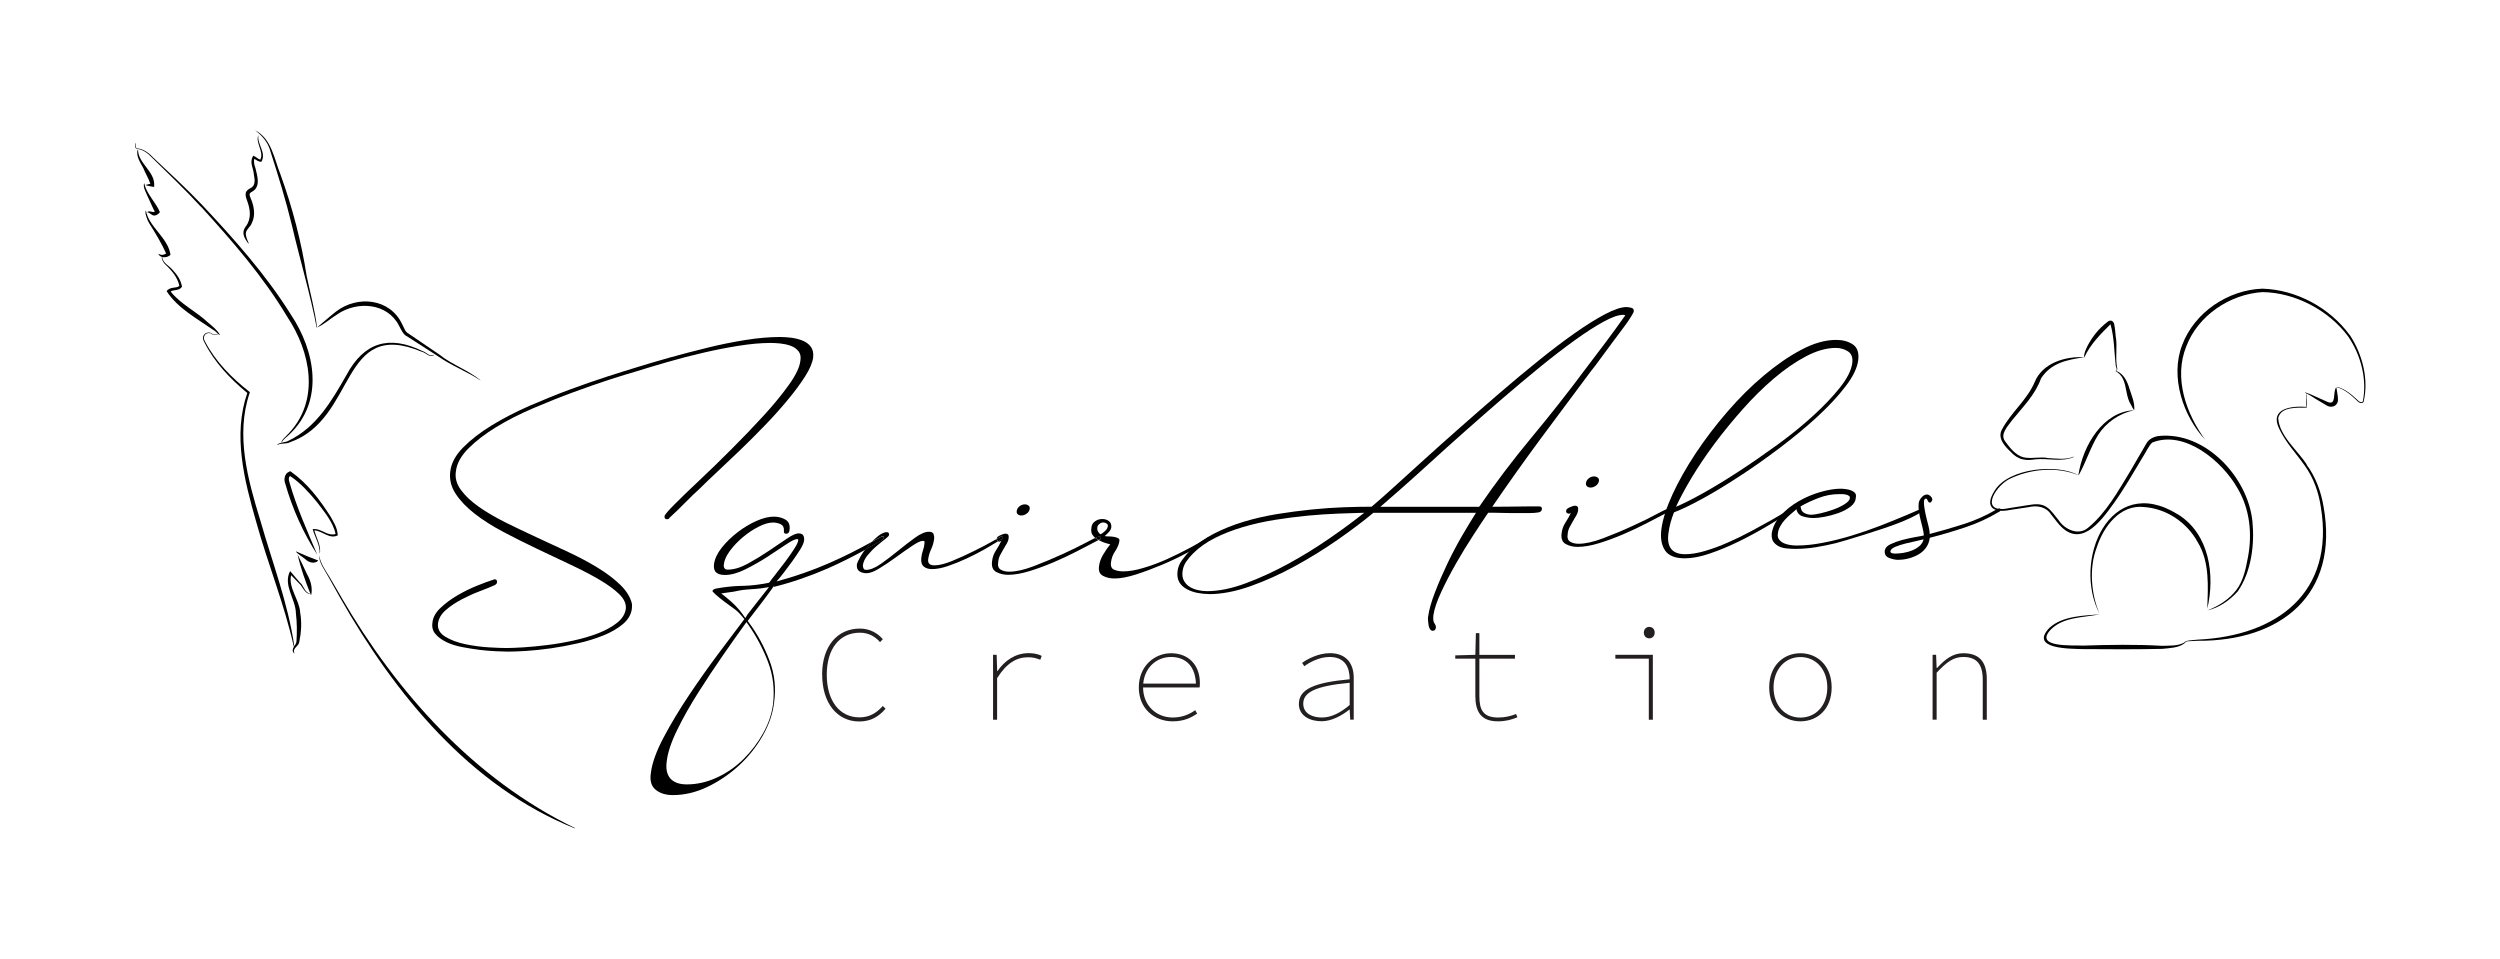<?xml version="1.0" encoding="UTF-8"?><svg id="Layer_1" xmlns="http://www.w3.org/2000/svg" viewBox="0 0 327.45 125.56"><defs><style>.cls-1{fill:none;}.cls-2{fill:#231f20;}</style></defs><g><path d="m44.72,78.24l-1.58-2.7c-.54-.88-1.17-1.75-1.33-2.79-.06.94.77,1.99,1.23,2.85,0,0,1.53,2.73,1.53,2.73,7.15,12.57,16.96,24.65,30.71,30.17,0,0,.02-.05.02-.05-13.21-6.39-23.29-17.68-30.59-30.21Z"/><path d="m26.33,27.08c4.1,4.5,8.15,9.15,11.28,14.39,3.07,4.62,4.34,10.89.21,15.29-.2.23-1.05.97-.95,1.2.28-.43.68-.74,1.06-1.08,4.58-4.37,3.36-10.91.16-15.69-3.26-5.21-7.37-9.82-11.56-14.29-2.11-2.22-4.37-4.29-6.6-6.39-.52-.56-1.21-1.02-1.99-1.08-.22-.1-.19-.42-.19-.66h-.06c0,.23-.07.57.21.72.79.09,1.41.52,1.94,1.09,2.19,2.14,4.4,4.25,6.47,6.5Z"/><path d="m44.24,70.12c-.04-.98-.55-1.75-.98-2.52-1.41-2.18-2.99-4.3-5.14-5.81-.16-.11-.1-.07-.26,0-.61.25-.71,1.05-.49,1.58.93,3.27,2.35,6.43,4.19,9.29-1.27-3-2.72-6.23-3.64-9.46-.13-.4-.14-.66.07-.85,1.34.87,2.47,2.14,3.49,3.37.95,1.26,2.16,2.66,2.47,4.22-.43.15-.9.03-1.34-.18-.5-.23-1.05-.54-1.66-.45.32,1.09.98,2.08.92,3.23.27-.93-.44-2.1-.7-3.07,1.04.04,1.98,1.21,3.07.65Z"/><path d="m55.28,46.08c.51.14,1,.81,1.55.44l-.03-.05c-.52.32-.98-.36-1.47-.49-4.37-2.14-7.67-1.14-9.96,3.16-1.93,3.38-3.9,6.79-7.51,8.55-.43.31-1.08.16-1.55.55l.03.05c.46-.31,1.07-.08,1.63-.36,8.81-3.08,6.51-16.39,17.31-11.84Z"/><path d="m35.39,19.73c1.05,3.25,2.06,6.53,2.86,9.85.9,3.89,2.51,9.44,3.22,13.3h.06c-.29-2.28-.89-4.48-1.36-6.72-.7-4.51-1.86-8.96-3.42-13.27-.83-2.05-1.17-4.73-3.34-5.83.89.68,1.63,1.48,1.99,2.67Z"/><path d="m44.22,41.14c2.61-1.75,6.54-1.47,8.06,1.55.23.43.54,1.15,1.01,1.35.88.57,3.17,2.05,4.09,2.63,1.77,1.26,3.84,1.99,5.62,3.21-1.53-1.35-3.82-2.11-5.47-3.45-.88-.6-3.15-2.15-4.01-2.73-.46-.23-.56-.72-.84-1.23-1.6-3.4-5.86-3.82-8.67-1.66-.86.67-1.75,1.47-2.49,2.09,1-.44,1.81-1.23,2.71-1.76Z"/><path d="m39.36,76.39c-.08-.09-1.33-1.54-1.36-1.59-.97,1.86.74,3.67.76,5.56.15,1.2.15,2.46.07,3.67-.02.21-.16.42-.28.62-.81-5.61-2.89-11-4.44-16.44-1.65-5.39-3.28-11.2-1.41-16.75.04-.12.05-.09-.05-.16-2.29-1.8-4.42-3.94-5.78-6.54-.39-.57-.04-1.25.67-1.12.12,0,.17.12.3.18.26.14.51-.06.73-.04v-.05c.06.05.12.1.2.15,0,0,.03-.05.03-.05-.42-.66-.97-1.1-1.56-1.59-1.52-1.44-3.63-2.43-4.89-4.06.41-.26,1.07-.08,1.44-.56,0,0,.05-.06.05-.06-.14-.84-.62-1.56-1.17-2.14-.46-.6-1.35-.93-1.42-1.75h-.06c0,.41.25.78.53,1.04.8.74,1.57,1.67,1.77,2.75-.45.35-1.21.05-1.67.67,1.45,2.25,3.95,3.57,6.09,5.07.27.13.44.34.65.53-.26,0-.49.16-.7.04-.35-.39-1.11-.24-1.25.31-.07.26.03.53.15.74,1.31,2.62,3.38,4.8,5.63,6.65-1.92,5.54-.38,11.48,1.17,16.9,1.53,5.51,3.69,10.78,4.93,16.36-.16.27-.26.54.03.84l.05-.03c-.34-.64.58-.87.63-1.47.26-1.25.34-2.54.12-3.81-.09-1.69-1.58-3.26-1.19-4.92.28.29,1.12,1.15,1.12,1.15.42.41.63,1.17,1.29,1.31l.02-.05c-.65-.2-.76-.92-1.18-1.38Z"/><path d="m31.88,30.46c.01.6.36,1.03.65,1.44l.05-.03c-.2-.47-.43-.96-.37-1.4.08-.46.61-.78.77-1.24.52-1.02.29-2.24-.11-3.17-.16-.47-.38-.69.18-.97,1.12-.64.65-2.05.41-3.06-.15-.43-.26-.84-.14-1.22.25.15.54.39.91.38l.04-.07c.62-1.16-.63-2.24-.42-3.42-.46.92.78,2.22.24,3.21-.26-.06-.46-.3-.8-.46-.16-.08-.1-.06-.19.07-.43.82.11,1.53.15,2.33.13.66.25,1.47-.45,1.8-.24.09-.62.4-.62.72-.04.35.09.65.17.87.44,1.16.61,2.39-.14,3.4-.13.18-.34.5-.31.8Z"/><path d="m22.21,33.47l.12-.08s-.03-.18-.03-.18c-.39-2.13-2.85-3.57-3.18-5.62-.23.18.19,1.29.38,1.58.81,1.3,1.67,2.69,2.26,4.03-.3.2-.61.26-.97.05l-.04.04c.27.5,1.03.51,1.45.19Z"/><path d="m19.1,24.2v.06c.36.12.72.16,1.09.23,0,0,.01-.27.01-.27.04-1.8-2.11-2.84-2.12-4.6,0,0-.06,0-.06,0-.22.87.38,1.7.76,2.42.26.67.7,1.35.91,2.04-.2.04-.4.08-.6.14Z"/><path d="m38.98,72.64c.37,1.7,1.05,3.58,1.73,5.27,0,0,.06-.01.06-.01.19-.95-.1-1.93-.58-2.74-.39-.85-.79-1.69-1.21-2.52Z"/><path d="m20.28,27.71c-.25.2-.69-.19-.98.06l.02.05c.23,0,.35.2.6.33.35.23.82-.06,1.02-.37-.49-1.22-1.86-2.54-2.03-3.77-.31.38.39,1.57.55,1.98.28.57.5,1.16.81,1.72Z"/><path d="m40.03,73.27c.39.41,1.21.64,1.66.15-1.09-.4-1.87-.73-2.94-1.21.1.28.93.75,1.27,1.06Z"/><path d="m268.68,67.42s.73.93.73.93c2.92,3.77,5.62.13,7.49-2.48,1.34-1.87,2.59-4.05,3.77-6.02.34-.49.81-1.55,1.24-1.89,4.23-1.69,9.18,2.45,11.17,6.01,1.6,2.68,1.94,5.96,1.36,8.99-.28,1.52-.6,3.11-1.54,4.34-.95,1.23-2.41,2.15-3.8,2.65,1.5-.31,2.95-1.31,4-2.49,1.78-2.55,2.23-6.18,1.92-9.2-.6-5.76-6.13-11.74-12.21-11.16-.61.06-1.34.37-1.67.97,0,0-.3.52-.3.52-.37.64-1.4,2.4-1.78,3.06-1.61,2.63-3.17,5.51-5.57,7.48-1.24,1.05-3.02.25-3.83-.97-.46-.54-1.01-1.4-1.63-1.77-.71-.48-1.61-.36-2.39-.23,0,0-2.33.37-2.34.37-4.03.89-2.23-2.61-.19-3.75,2.73-1.37,6.26-1.71,9.11-.54-2.69-1.51-9.08-.98-10.95,2-1.44,2.23-.09,3,2.07,2.54,0,0,2.34-.35,2.34-.35,1.14-.27,2.34-.07,2.99.99Z"/><path d="m302.15,60.86c-1.25-1.94-3.6-3.74-3.75-6.11.36-1.52,2.51-1.34,3.74-1.36.07-.5.03-1.15-.03-1.7,0-.04-.06-.02-.06,0,.08.52.01,1.06.04,1.6-1.97-.14-4.88.2-3.55,2.89.86,1.81,2.25,3.25,3.36,4.84,1.13,1.58,1.79,3.45,2.08,5.37,1.86,11.19-5.68,16.91-16.14,17.39-.37.05-1.02.07-1.38.16,0,0-.03.01-.05.04-.14,0-.26.1-.34.19-.84.47-1.93.38-2.88.42-3.41-.2-6.9-.14-10.33-.03-1.35-.07-6.56.31-4.22-2.13,1.67-1.65,4.26-1.53,6.4-1.97-2.04.19-4.84.17-6.6,1.77-2.7,2.81,2.76,2.74,4.41,2.79,3.47.03,6.87.04,10.34-.03.98-.11,2.15-.11,2.95-.74.15-.2.2-.18.29-.21,0,0,.01,0,.02,0,.02,0,.03,0,.03-.02,0,0,0,0,0,0,0,0,0,0,0,0,0,0,0,0,0,0,0-.01,0-.02-.02-.02,0,0,1.37-.07,1.37-.07,10.94.09,18.58-6.07,16.51-17.58-.33-1.95-1.03-3.88-2.22-5.48Z"/><path d="m285.23,67.36c-8.87-5.51-13.89,6.06-10.21,13.08-1.1-2.51-1.45-5.98-.38-8.76.88-2.7,3.03-5.62,6.18-5.27,2.96.2,5.65,2.04,7.04,4.61,1.59,2.63,1.34,5.79,1.25,8.72,1.03-4.39.31-9.81-3.88-12.39Z"/><path d="m307.76,43.88c-2.61-3.57-7-5.95-11.45-6.07-4.5.17-8.88,3.11-10.48,7.36-1.64,4.22.15,9.39,3.01,12.43-2.52-3.45-4.15-8.11-2.48-12.23,1.52-4.03,5.7-6.84,9.97-7.11,4.26.05,8.66,2.36,11.21,5.78,1.67,2.41,2.53,5.64,1.94,8.53-.14.21-.44.09-.62-.11-.79-.74-1.66-1.51-2.75-1.79-.03,0-.05.04-.02.05,1.07.3,1.9,1.06,2.7,1.83.1.09.21.19.36.23.15.05.34,0,.43-.14.71-2.94-.14-6.24-1.81-8.77Z"/><path d="m263.43,59.26c.39.41.91.77,1.48.9.57.15,1.18.08,1.71,0,1.64-.16,3.41.39,4.98-.29.03-.01,0-.07-.02-.05-1.03.43-2.19.24-3.29.18-1.08-.22-2.26.14-3.3-.11-1.02-.29-1.77-1.28-2.37-2.1-.66-.92.29-1.87.91-2.73,1.39-1.73,3.04-3.33,3.8-5.49,1.32-2.05,3.41-2.44,5.63-2.77.01.02.04.02.05,0,.74-1.65,2.16-3.09,3.42-4.33.49,1.67.49,3.69.69,5.45.07.22.24.54-.01.65,0,0,0,0,0,.01,0,0,0,0,0,.01,0,0,0,0,0,.01,0,0,0,0,0,.01.42.23.75.6.95,1.01.52,1.08.39,2.4,1.08,3.44.12.21.21.49.4.66.1-.98-.35-1.92-.64-2.86-.27-.92-.77-1.95-1.73-2.28.11-.06.17-.2.15-.31-.3-1.36.05-2.85-.21-4.26-.05-.52-.08-1.03-.2-1.58-.04-.14-.14-.41-.46-.44-.28,0-.41.18-.5.24-1.06.82-1.89,1.87-2.51,3.04-.22.47-.49.97-.47,1.52,0,0,0,0,0,0-2.47-.14-5.47.76-6.48,3.28-.99,2.32-3.06,3.92-4.25,6.14-.7,1.18.41,2.32,1.22,3.06Z"/><path d="m272.23,62.2s.04.05.05.02c.96-1.71,1.52-3.63,2.55-5.28,1.05-1.62,2.75-2.79,4.69-3.21-4.1.19-6.71,4.66-7.29,8.47Z"/><path d="m305.97,50.77c-.45.66.1,2.39-1.12,1.87-.47-.22-1.7-.77-2.16-.97-.19-.14-.64-.13-.67-.31-.01-.03-.06-.02-.05.01.01.16.2.24.32.26.22.09.78.48,1,.61,0,0,1.38.82,1.38.82.62.45,1.52.18,1.56-.66,0-.61-.14-1.07-.2-1.61,0-.03-.04-.04-.06-.01Z"/></g><g><path d="m158.35,77.81c-.46,0-.94-.05-1.44-.14-.5-.09-.98-.25-1.42-.48-.44-.23-.78-.53-1.01-.91-.23-.38-.31-.86-.25-1.44.06-.52.25-1,.57-1.44.32-.44.66-.86,1.03-1.26.88-.85,1.93-1.59,3.13-2.22,1.2-.62,2.51-1.15,3.93-1.58,1.42-.43,2.88-.76,4.39-1.01,1.51-.24,3-.44,4.48-.59,1.48-.15,2.89-.25,4.23-.3,1.34-.05,2.56-.07,3.66-.07.73-.61,1.68-1.45,2.86-2.52,1.17-1.07,2.5-2.27,3.98-3.61,1.48-1.34,3.07-2.77,4.78-4.27,1.71-1.51,3.42-3,5.14-4.48,1.72-1.48,3.42-2.9,5.1-4.25,1.68-1.36,3.25-2.55,4.73-3.59,1.48-1.04,2.8-1.87,3.98-2.49,1.17-.62,2.11-.94,2.81-.94.15,0,.36.03.62.09.26.06.37.21.34.46,0,.09-.12.34-.37.73-.24.4-.56.86-.96,1.39-.4.53-.82,1.11-1.28,1.71-.46.61-.89,1.2-1.3,1.76-.41.56-.78,1.06-1.1,1.49-.32.43-.56.73-.71.91-2.19,2.93-4.37,5.85-6.52,8.76-2.15,2.91-4.24,5.86-6.29,8.85,1.01,0,2.02,0,3.04-.02,1.02-.02,2.05-.02,3.09-.02.27,0,.4.12.37.37-.03.21-.17.35-.41.41-.37.06-.73.09-1.1.09h-2.01c-.58,0-1.16,0-1.74-.02-.58-.02-1.17-.02-1.78-.02-.52.76-1.17,1.74-1.94,2.93-.78,1.19-1.53,2.42-2.26,3.7-.73,1.28-1.38,2.52-1.94,3.73-.56,1.2-.91,2.22-1.03,3.04-.06.52-.02.88.14,1.1.15.21.21.4.18.55-.03.27-.17.41-.41.41-.15,0-.27-.08-.37-.23-.09-.15-.15-.33-.18-.53-.03-.2-.05-.4-.07-.62-.02-.21,0-.38.02-.5.12-.88.42-1.94.89-3.15.47-1.22,1.01-2.47,1.62-3.75s1.26-2.51,1.94-3.68c.69-1.17,1.29-2.17,1.81-2.99h-13.44c-1.31,1.1-2.87,2.27-4.66,3.52-1.8,1.25-3.66,2.4-5.58,3.45-1.92,1.05-3.86,1.93-5.83,2.63-1.97.7-3.79,1.05-5.46,1.05Zm20.35-10.65c-.98.03-2.1.07-3.38.11-1.28.05-2.63.14-4.05.27-1.42.14-2.84.32-4.27.55-1.43.23-2.83.54-4.18.94-1.36.4-2.59.88-3.7,1.44-1.11.56-2.07,1.24-2.86,2.03-.34.34-.63.69-.89,1.07s-.42.8-.48,1.26c-.06.49,0,.9.18,1.23.18.33.43.6.75.8.32.2.68.34,1.07.43.4.09.79.14,1.19.14,1.56,0,3.27-.35,5.14-1.05,1.87-.7,3.74-1.56,5.6-2.58,1.86-1.02,3.66-2.13,5.4-3.34,1.74-1.2,3.23-2.31,4.48-3.31Zm34.2-25.88c-.06,0-.11,0-.16-.02s-.1-.02-.16-.02c-.61,0-1.46.3-2.54.89-1.08.59-2.32,1.39-3.73,2.4-1.4,1.01-2.92,2.17-4.55,3.5-1.63,1.33-3.28,2.71-4.94,4.14-1.66,1.43-3.31,2.88-4.96,4.34-1.65,1.46-3.17,2.83-4.57,4.11-1.4,1.28-2.67,2.42-3.82,3.43-1.14,1.01-2.04,1.78-2.67,2.33h12.94c2.1-3.08,4.39-6.1,6.86-9.08,2.47-2.97,4.82-5.95,7.04-8.94.88-1.16,1.77-2.32,2.65-3.5.88-1.17,1.75-2.37,2.61-3.59Z"/><path d="m218.75,66.83c0,.06-.04.11-.11.16-.08.05-.15.08-.21.11-.76.4-1.65.86-2.67,1.39-1.02.53-2.07,1.03-3.15,1.49-1.08.46-2.14.85-3.18,1.17-1.04.32-1.97.48-2.79.48-.58,0-1.1-.12-1.55-.37-.46-.24-.64-.72-.55-1.42.06-.52.23-.98.5-1.39.27-.41.52-.85.73-1.3-.09.09-.18.14-.27.14s-.18-.04-.27-.11-.12-.18-.09-.3c0-.15.15-.3.46-.43.3-.14.53-.21.69-.21.34,0,.47.2.41.59-.03.24-.11.48-.25.71-.14.23-.28.47-.43.73-.15.26-.3.52-.43.78-.14.26-.22.54-.25.85-.09.52.02.87.32,1.05s.67.27,1.1.27c.88,0,1.97-.24,3.25-.73s2.54-1.01,3.77-1.58c1.24-.56,2.31-1.09,3.22-1.58.91-.49,1.45-.73,1.6-.73s.21.08.18.23Zm-10.42-2.97c-.18,0-.34-.05-.46-.16-.12-.11-.17-.25-.14-.43.03-.24.15-.45.37-.62.21-.17.44-.25.69-.25.18,0,.34.05.48.16.14.11.19.25.16.43-.03.24-.16.45-.39.62-.23.17-.46.25-.71.25Z"/><path d="m234.7,66.83c0,.09-.09.18-.27.27-.85.55-1.87,1.17-3.06,1.87-1.19.7-2.41,1.36-3.66,1.97-1.25.61-2.49,1.13-3.73,1.55-1.23.43-2.34.64-3.31.64-1.25,0-2.11-.34-2.58-1.03-.47-.69-.63-1.62-.48-2.81.18-1.31.67-2.83,1.46-4.55.79-1.72,1.8-3.5,3.02-5.35,1.22-1.84,2.6-3.66,4.14-5.44,1.54-1.78,3.13-3.37,4.78-4.75,1.65-1.39,3.28-2.52,4.91-3.38,1.63-.87,3.16-1.3,4.59-1.3.85,0,1.58.2,2.17.59.59.4.83,1.08.71,2.06-.12,1.01-.68,2.16-1.67,3.45-.99,1.3-2.23,2.62-3.7,3.98-1.48,1.36-3.12,2.71-4.91,4.07-1.8,1.36-3.57,2.61-5.33,3.75-1.75,1.14-3.38,2.13-4.89,2.95-1.51.82-2.72,1.4-3.63,1.74-.18.46-.34.91-.46,1.37-.12.46-.21.91-.27,1.37-.24,1.83.49,2.74,2.2,2.74.76,0,1.63-.14,2.61-.43.98-.29,1.97-.65,2.97-1.1,1.01-.44,2-.92,2.97-1.44.97-.52,1.85-1,2.63-1.44.78-.44,1.4-.81,1.88-1.1.47-.29.72-.43.75-.43.12,0,.18.06.18.18Zm7.91-19.29c.09-.7-.09-1.2-.55-1.51-.46-.3-.99-.46-1.6-.46-1.22,0-2.52.37-3.91,1.1-1.39.73-2.78,1.69-4.18,2.88-1.4,1.19-2.77,2.54-4.11,4.05-1.34,1.51-2.58,3.03-3.73,4.57-1.14,1.54-2.14,3.03-3,4.46-.85,1.43-1.52,2.68-2.01,3.75.88-.37,2.05-.95,3.5-1.76,1.45-.81,3-1.75,4.66-2.83,1.66-1.08,3.36-2.26,5.1-3.52,1.74-1.26,3.31-2.54,4.71-3.82,1.4-1.28,2.58-2.52,3.52-3.7.94-1.19,1.48-2.26,1.6-3.2Z"/><path d="m232.05,69.94c.12-.88.52-1.69,1.19-2.42.67-.73,1.45-1.36,2.35-1.87.9-.52,1.85-.92,2.86-1.21,1.01-.29,1.89-.43,2.65-.43.18,0,.4.02.64.05.24.03.47.08.69.16.21.08.39.19.53.34.14.15.17.37.11.64-.03.46-.27.85-.73,1.19s-.98.61-1.58.82c-.59.21-1.19.37-1.78.48-.59.11-1.07.16-1.44.16-.46,0-.92-.07-1.39-.21-.47-.14-.75-.45-.85-.94-.21.18-.46.39-.73.62-.27.23-.53.48-.78.75s-.45.56-.62.87c-.17.3-.27.61-.3.91-.06.34,0,.61.16.82.17.21.37.37.62.48.24.11.51.18.8.23.29.05.57.07.85.07,1.1,0,2.27-.12,3.52-.37,1.25-.24,2.5-.56,3.75-.94,1.25-.38,2.48-.81,3.7-1.28,1.22-.47,2.36-.94,3.43-1.39.09-.03.24-.09.43-.18.2-.09.4-.18.62-.27.21-.09.41-.18.59-.25.18-.08.29-.11.32-.11.09,0,.14.05.14.14-.03.15-.29.37-.78.64-.49.27-1.1.56-1.85.87-.75.3-1.58.61-2.49.91-.91.3-1.79.59-2.63.85-.84.26-1.59.49-2.26.69-.67.2-1.13.33-1.37.39-.88.21-1.76.39-2.63.53-.87.14-1.74.21-2.63.21-.31,0-.66-.01-1.05-.05-.4-.03-.75-.11-1.05-.25-.3-.14-.56-.34-.75-.59s-.28-.6-.25-1.03Zm10.24-4.71c.03-.12-.02-.22-.14-.3-.12-.08-.26-.13-.41-.16-.15-.03-.31-.05-.48-.05h-.39c-.88,0-1.75.16-2.61.48-.85.32-1.66.69-2.42,1.12.03.43.19.72.48.87.29.15.6.23.94.23.24,0,.63-.06,1.17-.18.53-.12,1.08-.28,1.65-.48.56-.2,1.07-.43,1.51-.71.44-.27.68-.55.71-.82Z"/><path d="m248.65,73.33c-.37,0-.77-.08-1.21-.25-.44-.17-.63-.5-.57-.98.06-.34.31-.61.75-.82.44-.21.95-.4,1.51-.55.56-.15,1.12-.27,1.67-.37.55-.09.94-.17,1.19-.23-.03-.33-.09-.68-.18-1.03s-.18-.71-.27-1.08c-.09-.37-.16-.73-.21-1.1-.05-.37-.05-.7-.02-1.01.03-.24.15-.5.37-.75.21-.26.46-.39.73-.39.15,0,.3.08.46.23.15.15.23.31.23.46-.03.06-.07.14-.11.23-.05.09-.11.14-.21.14-.12,0-.21-.08-.27-.23-.06-.15-.14-.26-.23-.32-.15.06-.24.15-.27.27-.03.27-.02.6.05.98.06.38.14.77.23,1.17.09.4.19.79.3,1.19.11.4.16.75.16,1.05,1.52-.4,3.02-.83,4.48-1.3,1.46-.47,2.88-1.1,4.25-1.9.06-.03.13-.06.21-.09.08-.03.14-.05.21-.05.12,0,.17.06.14.18,0,.09-.04.16-.11.21-.08.05-.15.08-.21.11-1.31.79-2.77,1.46-4.37,1.99-1.6.53-3.13.98-4.59,1.35-.06.49-.22.91-.48,1.28s-.59.66-.98.89c-.4.23-.82.4-1.28.53-.46.12-.9.18-1.33.18Zm-1.05-1.14c0,.15.08.24.23.27.15.03.29.05.41.05.27,0,.62-.03,1.03-.09.41-.06.8-.17,1.17-.32.37-.15.69-.34.96-.57.27-.23.46-.53.55-.89-.21.06-.54.14-.98.23-.44.09-.91.2-1.39.32-.49.12-.93.27-1.33.43-.4.17-.61.36-.64.57Z"/></g><g><path class="cls-2" d="m107.68,88.37c0-3.7,1.97-6.04,4.96-6.04,1.35,0,2.38.67,2.99,1.39l-.36.39c-.64-.75-1.53-1.24-2.63-1.24-2.7,0-4.35,2.13-4.35,5.51s1.65,5.58,4.28,5.58c1.24,0,2.17-.5,3.06-1.49l.36.36c-.89,1.03-1.92,1.67-3.45,1.67-2.88,0-4.85-2.42-4.85-6.11Z"/><path class="cls-2" d="m130.08,85.77h.46l.07,2.13h.04c.92-1.35,2.33-2.35,4.07-2.35.55,0,1.17.07,1.72.36l-.18.5c-.64-.23-.94-.32-1.62-.32-1.48,0-2.79.75-4.04,2.74v5.44h-.53v-8.5Z"/><path class="cls-2" d="m149.16,90.04c0-2.77,2.03-4.48,4.23-4.48s3.77,1.46,3.77,3.91c0,.18,0,.36-.04.57h-7.79v-.5h7.64l-.32.28c0-2.56-1.35-3.77-3.27-3.77s-3.66,1.46-3.66,3.95,1.81,3.98,3.88,3.98c1.21,0,2.15-.39,2.95-.96l.25.46c-.75.48-1.65,1-3.2,1-2.42,0-4.44-1.67-4.44-4.44Z"/><path class="cls-2" d="m170.13,92.19c0-1.9,1.96-2.79,6.65-3.22,0-1.49-.57-2.92-2.63-2.92-1.35,0-2.65.71-3.31,1.21l-.29-.43c.6-.46,2.1-1.28,3.63-1.28,2.26,0,3.13,1.49,3.13,3.2v5.51h-.46l-.07-1.32h-.04c-1,.8-2.35,1.53-3.63,1.53-1.49,0-2.99-.67-2.99-2.29Zm6.65.16v-2.92c-4.59.43-6.08,1.28-6.08,2.74,0,1.32,1.24,1.81,2.45,1.81,1.14,0,2.35-.55,3.63-1.64Z"/><path class="cls-2" d="m193.24,91.14v-4.87h-2.63v-.43l2.63-.07.07-2.84h.46v2.84h4.66v.5h-4.66v4.94c0,1.71.46,2.77,2.45,2.77.92,0,1.64-.18,2.35-.46l.18.43c-.78.32-1.53.53-2.56.53-2.28,0-2.95-1.35-2.95-3.34Z"/><path class="cls-2" d="m215.95,86.27h-4.37v-.5h4.91v8.5h-.53v-8Zm-.64-3.41c0-.46.32-.75.71-.75s.71.28.71.75-.32.75-.71.75-.71-.28-.71-.75Z"/><path class="cls-2" d="m231.73,90.04c0-2.84,1.87-4.48,4.09-4.48s4.09,1.64,4.09,4.48-1.87,4.44-4.09,4.44-4.09-1.63-4.09-4.44Zm7.61,0c0-2.35-1.49-3.98-3.52-3.98s-3.52,1.64-3.52,3.98,1.49,3.95,3.52,3.95,3.52-1.6,3.52-3.95Z"/><path class="cls-2" d="m253.13,85.77h.46l.07,1.71h.07c1.01-1.1,2.03-1.92,3.41-1.92,2.08,0,3.09,1.08,3.09,3.41v5.3h-.53v-5.23c0-2.01-.76-2.99-2.56-2.99-1.28,0-2.17.68-3.48,2.06v6.15h-.53v-8.5Z"/></g><g><path class="cls-1" d="m145.1,68.94c.03-.15-.02-.27-.16-.37-.14-.09-.28-.14-.43-.14-.18,0-.36.07-.53.21-.17.14-.25.3-.25.48-.03.18,0,.35.09.5.09.15.2.27.32.37.18-.09.38-.24.59-.43.21-.2.34-.4.37-.62Z"/><path d="m91.7,63.95c.55-.55,1.29-1.26,2.22-2.13.93-.87,1.94-1.82,3.02-2.86,1.08-1.04,2.17-2.13,3.27-3.27,1.1-1.14,2.1-2.26,2.99-3.34.9-1.08,1.65-2.1,2.26-3.06.61-.96.96-1.79,1.05-2.49.06-.58-.05-1.04-.32-1.4-.27-.35-.64-.62-1.1-.8-.46-.18-.95-.3-1.49-.37-.53-.06-1.01-.09-1.44-.09-1.37,0-2.87.13-4.5.39-1.63.26-3.29.59-4.98,1.01-1.69.41-3.35.85-4.98,1.3-1.63.46-3.13.9-4.5,1.33-.91.27-2.13.66-3.63,1.14s-3.13,1.05-4.87,1.69c-1.74.64-3.51,1.36-5.33,2.15-1.81.79-3.47,1.65-4.96,2.56-1.49.91-2.74,1.88-3.75,2.9-1.01,1.02-1.57,2.08-1.69,3.18-.12,1.01.11,1.97.71,2.88.59.91,1.43,1.79,2.51,2.63,1.08.84,2.33,1.63,3.75,2.38,1.42.75,2.87,1.48,4.37,2.19,1.49.72,2.96,1.41,4.39,2.08,1.43.67,2.7,1.33,3.79,1.97s1.97,1.27,2.61,1.9c.64.62.93,1.26.87,1.9-.09.7-.47,1.32-1.14,1.85-.67.53-1.49.99-2.47,1.37-.98.38-2.06.7-3.25.96-1.19.26-2.34.46-3.45.59-1.11.14-2.15.24-3.11.3-.96.06-1.7.09-2.22.09s-1.29-.03-2.31-.09c-1.02-.06-2.04-.2-3.06-.41-1.02-.21-1.9-.54-2.63-.98-.73-.44-1.05-1.03-.96-1.76.09-.64.43-1.22,1.03-1.74.59-.52,1.29-.98,2.08-1.4.79-.41,1.58-.77,2.38-1.07.79-.3,1.43-.56,1.92-.78.18-.09.29-.21.32-.37.03-.27-.09-.41-.37-.41l-.09.05c-.58.18-1.3.45-2.17.8-.87.35-1.72.77-2.56,1.26-.84.49-1.58,1.04-2.22,1.65-.64.61-.99,1.25-1.05,1.92-.09.58.04,1.08.39,1.49s.82.76,1.42,1.05c.59.29,1.28.51,2.06.66.78.15,1.55.27,2.31.37.76.09,1.48.15,2.15.18.67.03,1.2.05,1.6.05.55,0,1.33-.03,2.33-.09,1.01-.06,2.09-.18,3.25-.34,1.16-.17,2.34-.39,3.54-.66,1.2-.27,2.32-.62,3.34-1.03,1.02-.41,1.87-.91,2.56-1.49.69-.58,1.07-1.25,1.17-2.01.03-.31.03-.53,0-.69-.21-.85-.72-1.67-1.53-2.45-.81-.78-1.78-1.52-2.93-2.22-1.14-.7-2.41-1.38-3.8-2.03-1.39-.65-2.8-1.31-4.23-1.97-1.43-.66-2.8-1.31-4.12-1.97-1.31-.66-2.46-1.33-3.45-2.03-.99-.7-1.77-1.43-2.33-2.2-.56-.76-.79-1.57-.66-2.42.12-1.04.67-2.04,1.65-3.02.98-.98,2.19-1.91,3.63-2.79,1.45-.88,3.06-1.71,4.85-2.47,1.78-.76,3.52-1.46,5.21-2.08,1.69-.62,3.27-1.17,4.73-1.65,1.46-.47,2.62-.83,3.47-1.07,1.28-.4,2.68-.82,4.21-1.26,1.52-.44,3.08-.85,4.66-1.21,1.58-.37,3.13-.67,4.64-.91,1.51-.24,2.9-.37,4.18-.37.37,0,.78.02,1.26.07.47.05.92.14,1.35.3.43.15.77.39,1.03.71.26.32.34.74.25,1.26-.09.82-.59,1.87-1.49,3.13-.9,1.26-2.01,2.62-3.34,4.07-1.33,1.45-2.74,2.92-4.23,4.41-1.49,1.49-2.9,2.86-4.21,4.09-1.31,1.23-2.39,2.27-3.22,3.11-.84.84-1.27,1.35-1.3,1.53-.03.27.08.41.32.41.18,0,.29-.06.32-.18.7-.64,1.37-1.29,2.01-1.94.64-.66,1.31-1.3,2.01-1.94Z"/><path d="m114.2,70.97c-1.83,1.01-3.68,1.95-5.56,2.77-2.24.98-4.55,1.78-6.93,2.42.24-.27.56-.65.94-1.14.38-.49.76-1,1.14-1.53.38-.53.72-1.04,1.03-1.53.3-.49.47-.88.5-1.19.03-.24,0-.46-.11-.64-.11-.18-.31-.27-.62-.27-.34,0-.86.24-1.58.73-.72.49-1.52,1.03-2.4,1.62-.88.59-1.79,1.14-2.72,1.65-.93.5-1.79.75-2.58.75-.21,0-.36-.07-.43-.21-.08-.14-.1-.3-.07-.48.06-.55.33-1.14.8-1.78.47-.64,1.04-1.23,1.69-1.78.66-.55,1.34-1.01,2.06-1.37.72-.37,1.35-.55,1.9-.55.37,0,.7.08,1.01.23.3.15.44.44.41.87-.03.24.06.37.27.37.27,0,.43-.15.46-.46.09-.67-.08-1.13-.53-1.39-.44-.26-.95-.39-1.53-.39-.67,0-1.43.19-2.29.57-.85.38-1.68.88-2.47,1.49-.79.61-1.48,1.28-2.06,2.01-.58.73-.91,1.45-1.01,2.15-.06.52.04.88.3,1.1.26.21.63.32,1.12.32.79,0,1.68-.24,2.67-.73.99-.49,1.94-1.03,2.86-1.62.91-.59,1.73-1.13,2.45-1.62.72-.49,1.21-.73,1.49-.73.12,0,.17.06.14.18-.03.24-.21.62-.55,1.14-.34.52-.72,1.07-1.17,1.67-.44.59-.88,1.16-1.3,1.69-.4.5-.69.88-.87,1.16h.7v.42c2.4-.6,4.77-1.42,7.11-2.44,1.66-.73,3.28-1.56,4.88-2.43.14-.19.29-.38.45-.57.14-.16.28-.3.42-.44Z"/><path d="m130.57,70.58c-.14.08-.31.17-.5.28-.7.4-1.52.83-2.47,1.3-.95.47-1.9.91-2.86,1.3-.96.4-1.75.59-2.35.59s-.88-.26-.82-.78c.06-.46.19-.9.39-1.33.2-.43.33-.87.39-1.33.03-.24,0-.46-.07-.66-.08-.2-.28-.3-.62-.3-.49,0-1.09.26-1.81.78-.72.52-1.46,1.09-2.22,1.71-.76.63-1.52,1.2-2.26,1.72-.75.52-1.39.78-1.94.78-.15,0-.26-.06-.32-.18-.06-.12-.09-.26-.09-.41.06-.46.27-.91.64-1.35.37-.44.75-.84,1.17-1.19.41-.35.78-.65,1.12-.91.34-.26.5-.43.5-.53.03-.24-.08-.37-.32-.37-.3,0-.67.17-1.1.5-.28.22-.55.48-.82.75.35-.19.7-.37,1.05-.57.06-.03.12-.06.18-.09.06-.03.12-.05.18-.05.12,0,.17.08.14.23,0,.06-.04.11-.11.16-.08.05-.15.1-.21.16-.69.41-1.4.78-2.1,1.16-.21.28-.41.56-.58.85-.29.49-.46.87-.53,1.14-.03.43.08.72.34.89.26.17.57.25.94.25.43,0,1-.22,1.71-.66.72-.44,1.44-.93,2.17-1.46.73-.53,1.42-1.02,2.08-1.46.66-.44,1.12-.66,1.39-.66.15,0,.23.03.23.09v.23c-.03.34-.1.66-.21.96-.11.31-.18.63-.21.96-.06.52.05.89.32,1.12.27.23.64.34,1.1.34.61,0,1.31-.14,2.1-.41.79-.27,1.6-.6,2.42-.98.82-.38,1.62-.79,2.4-1.23.68-.39,1.25-.73,1.73-1.03-.03-.02-.07-.04-.1-.06-.08-.07-.11-.16-.09-.26Z"/><path d="m115.64,70.65c.08-.05.11-.1.11-.16.03-.15-.02-.23-.14-.23-.06,0-.12.02-.18.05-.06.03-.12.06-.18.09-.35.2-.7.37-1.05.57-.14.14-.28.28-.42.44-.16.19-.31.38-.45.57.7-.38,1.41-.75,2.1-1.16.06-.06.13-.11.21-.16Z"/><path d="m133.77,67.52c.24,0,.48-.08.71-.25.23-.17.36-.37.39-.62.03-.18-.02-.33-.16-.43-.14-.11-.3-.16-.48-.16-.24,0-.47.08-.69.25-.21.17-.34.37-.37.62-.03.18.02.33.14.43.12.11.27.16.46.16Z"/><path d="m143.48,70.45c-.27.12-.62.3-1.07.54-.91.49-1.99,1.01-3.22,1.58-1.23.56-2.49,1.09-3.77,1.58s-2.36.73-3.25.73c-.43,0-.79-.09-1.1-.27-.31-.18-.41-.53-.32-1.05.03-.3.11-.59.25-.85.14-.26.28-.52.43-.78.15-.26.3-.5.43-.73.14-.23.22-.46.25-.71.06-.4-.08-.59-.41-.59-.15,0-.38.07-.69.21-.3.14-.46.28-.46.43,0,.01,0,.02,0,.04.37-.21.57-.31.59-.31.15,0,.21.05.18.14,0,.12-.05.21-.14.25-.09.05-.17.08-.23.11-.06.04-.15.09-.22.13.06.03.11.05.17.05.09,0,.18-.05.27-.14-.21.46-.46.89-.73,1.3-.27.41-.44.88-.5,1.39-.09.7.09,1.17.55,1.42.46.24.98.37,1.55.37.82,0,1.75-.16,2.79-.48,1.04-.32,2.1-.71,3.18-1.17,1.08-.46,2.13-.95,3.16-1.49,1.02-.53,1.91-1,2.67-1.39.02,0,.04-.02.06-.03-.07-.04-.15-.06-.22-.1-.09-.05-.16-.11-.23-.18Z"/><path d="m131.21,70.65c.09-.05.14-.13.14-.25.03-.09-.03-.14-.18-.14-.02,0-.22.11-.59.31-.01.1.01.19.09.26.03.03.07.05.1.06.07-.04.15-.09.22-.13.06-.03.14-.07.23-.11Z"/><path d="m158.36,70.31c-.67.43-1.5.91-2.49,1.44-.99.53-2,1.03-3.02,1.49-1.02.46-2.04.84-3.06,1.14-1.02.31-1.91.46-2.67.46-.43,0-.82-.07-1.17-.21-.35-.14-.5-.46-.43-.98.06-.52.24-1.01.55-1.46.3-.46.49-.9.55-1.33.03-.18-.04-.31-.21-.39-.17-.08-.35-.13-.55-.16-.2-.03-.41-.05-.64-.05s-.4-.01-.53-.05c.15-.12.33-.29.53-.5.2-.21.31-.43.34-.64.03-.37-.08-.64-.32-.82-.24-.18-.53-.27-.87-.27s-.65.1-.94.3c-.29.2-.45.48-.48.85-.06.37-.02.67.14.92.1.16.24.3.38.42.27-.13.45-.19.53-.19.15,0,.21.08.18.23,0,.06-.04.11-.11.16-.05.03-.1.05-.14.08.2.1.4.21.62.29.3.11.59.19.87.25-.34.43-.65.88-.94,1.37-.29.49-.47.99-.53,1.51-.09.61.08,1.03.53,1.26.44.23.94.34,1.49.34.79,0,1.74-.18,2.83-.53,1.1-.35,2.24-.78,3.43-1.28,1.19-.5,2.32-1.04,3.38-1.62,1.07-.58,1.95-1.1,2.65-1.55.06-.03.13-.07.21-.11.08-.05.11-.1.11-.16,0-.12-.08-.18-.23-.18Zm-14.22-.32c-.12-.09-.23-.21-.32-.37-.09-.15-.12-.32-.09-.5,0-.18.08-.34.25-.48.17-.14.34-.21.53-.21.15,0,.3.05.43.14.14.09.19.21.16.37-.03.21-.15.42-.37.62-.21.2-.41.34-.59.43Z"/><path d="m144.19,70.49c.03-.15-.03-.23-.18-.23-.08,0-.26.06-.53.19.07.06.15.12.23.18.07.04.15.07.22.1.05-.02.09-.05.14-.08.08-.05.11-.1.11-.16Z"/><path d="m97.23,76.73c-1.17.03-2.34.15-3.5.37-.28.07-.38.2-.42.33.05.06.15.19.4.42.35.32.76.65,1.26,1.02.5.36.98.71,1.43,1.05.47.35.97,1.06,1.15,1.24l.06-.21-.21.27c-.89,1.17-2,2.64-3.31,4.4-1.31,1.75-2.6,3.58-3.84,5.43-1.24,1.85-2.36,3.71-3.33,5.54-.95,1.79-1.51,3.35-1.67,4.64-.15.99.04,1.7.58,2.17.57.49,1.34.74,2.3.74,1.5,0,3-.35,4.48-1.05,1.49-.71,2.88-1.64,4.13-2.78,1.25-1.14,2.31-2.46,3.15-3.93.83-1.45,1.34-2.93,1.5-4.37.27-1.89.07-3.74-.61-5.51-.68-1.8-1.58-3.46-2.67-4.93l-.18-.24.18-.24c.61-.78,1.21-1.56,1.8-2.34.58-.78,1.16-1.56,1.71-2.34l.32.23-.7-.75-.22.38c-1.29.28-2.57.44-3.8.47Zm.86,5.21c1.02,1.47,1.86,3.07,2.51,4.77.66,1.73.88,3.59.65,5.55-.17,1.28-.61,2.55-1.3,3.79-.68,1.22-1.54,2.35-2.54,3.35-1.01,1.01-2.17,1.82-3.46,2.42-1.3.61-2.64.92-3.98.92-.99,0-1.72-.26-2.17-.78-.44-.5-.6-1.24-.48-2.17.12-1.16.58-2.57,1.38-4.19.78-1.6,1.72-3.26,2.79-4.94,1.06-1.67,2.15-3.31,3.23-4.87,1.09-1.57,2-2.85,2.73-3.86l.32-.45.32.45Zm2.25-4.56c-.39.5-.8,1.02-1.22,1.55-.42.53-.82,1.04-1.21,1.55l-.29.48-.34-.49c-.53-.75-1.24-1.48-2.11-2.18l-.7-.56.89-.13c.78-.11.71-.08,1.41-.24.74-.17,2.02-.18,2.86-.29l1.09-.17-.39.5Z"/></g></svg>